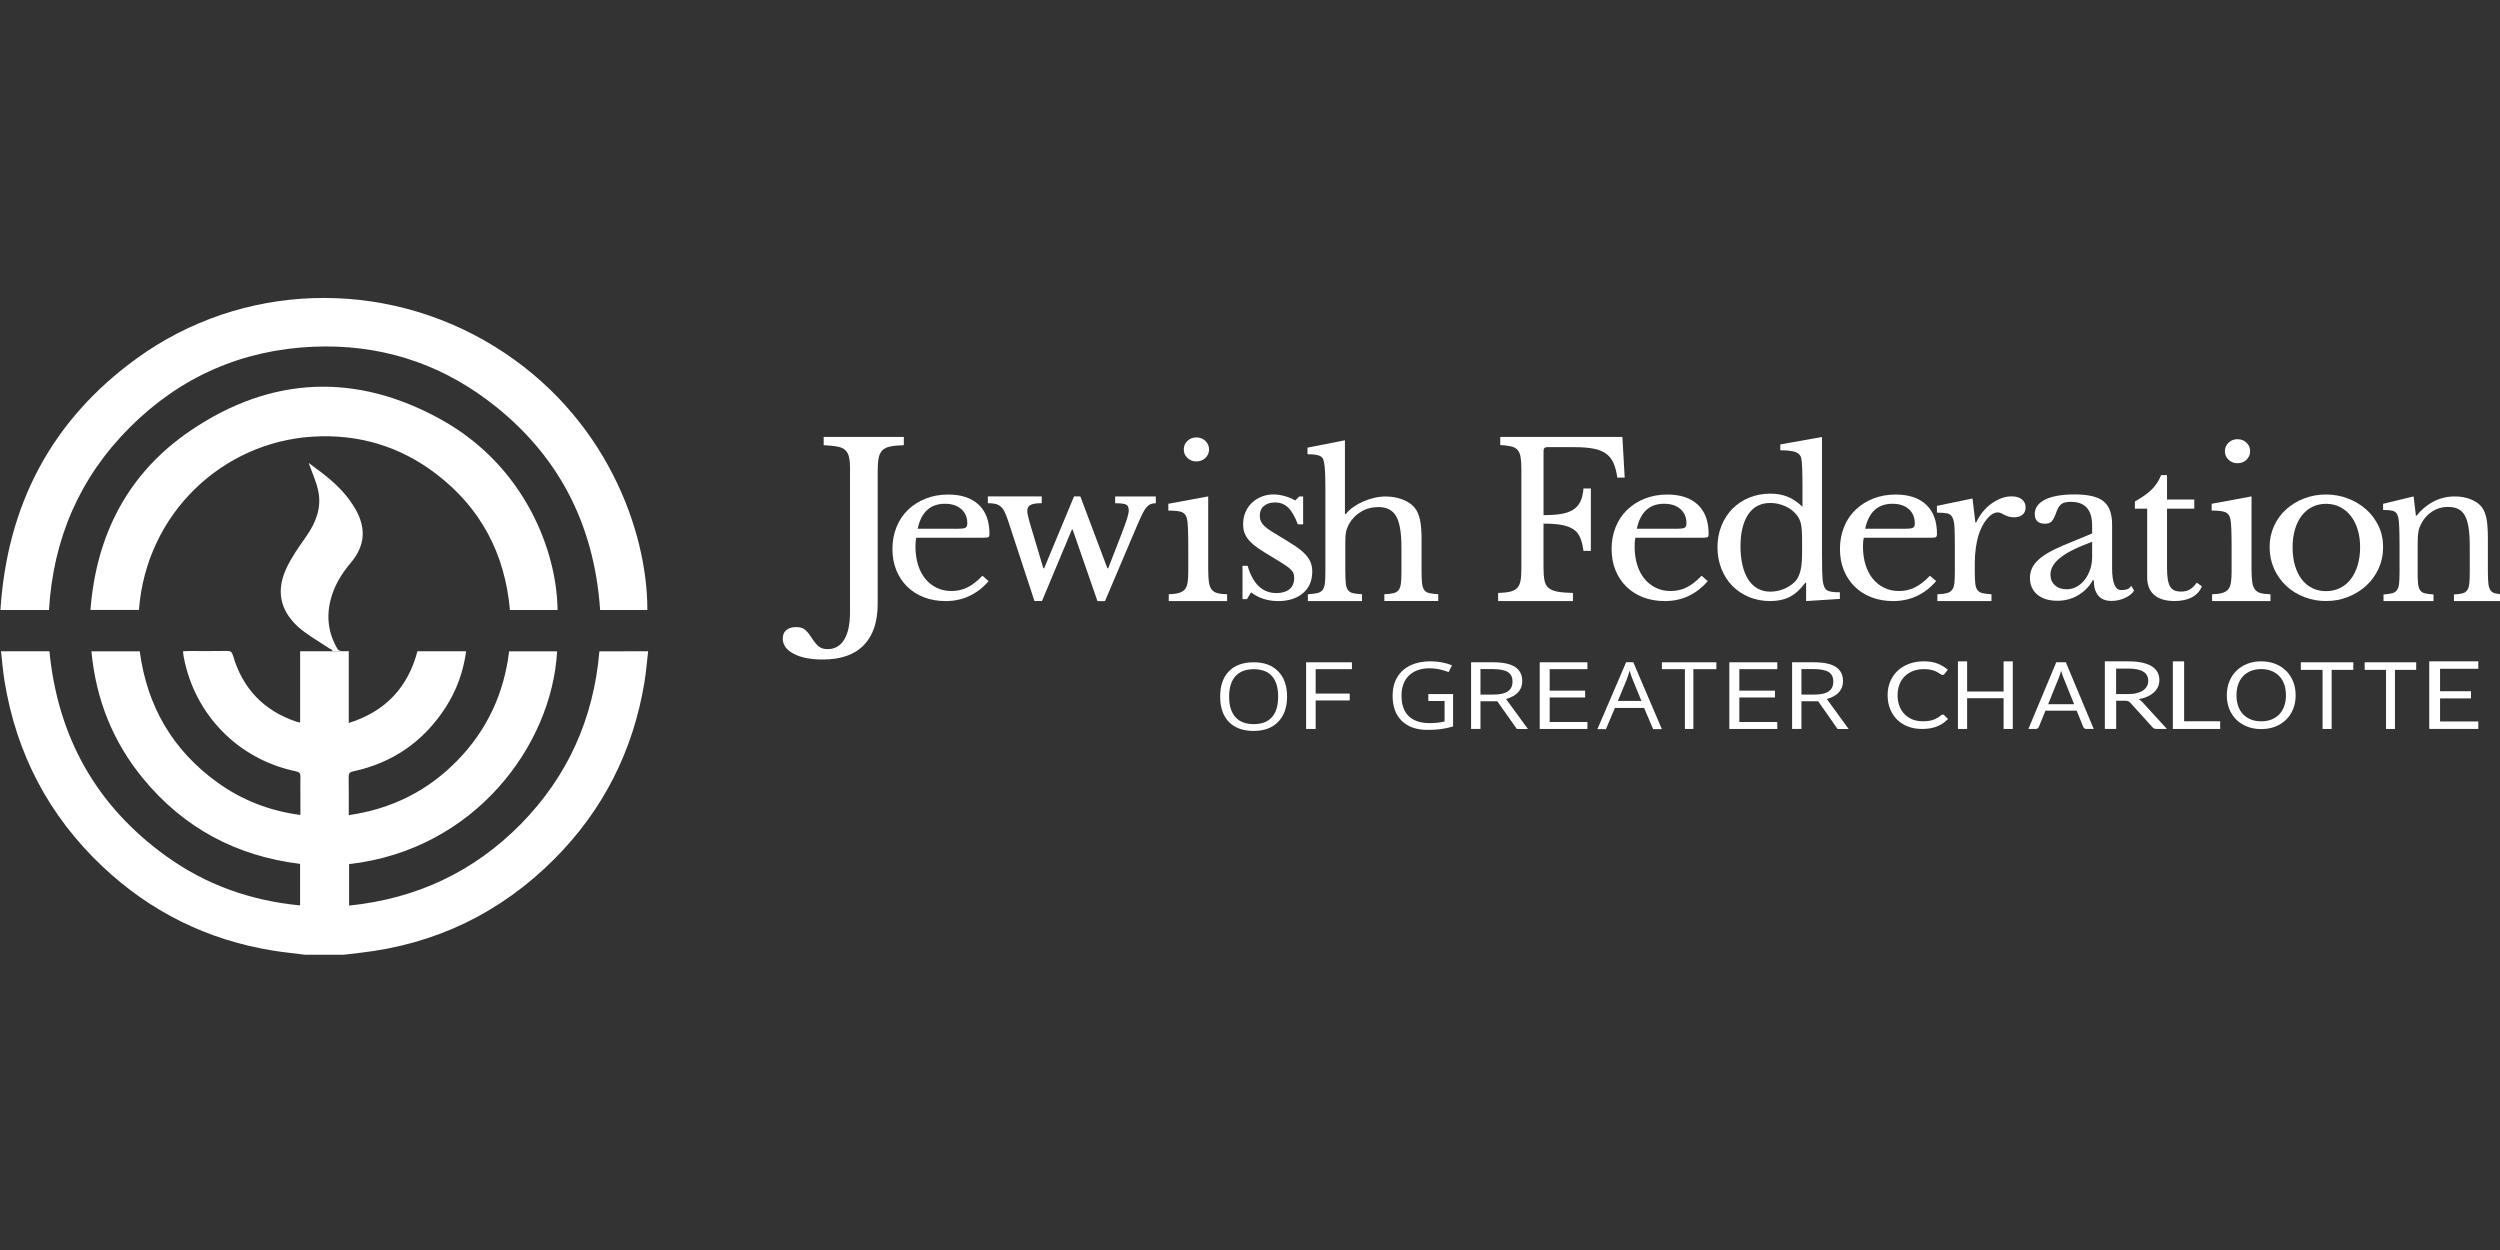<?xml version="1.0" encoding="UTF-8" standalone="no"?>
<!DOCTYPE svg PUBLIC "-//W3C//DTD SVG 1.1//EN" "http://www.w3.org/Graphics/SVG/1.1/DTD/svg11.dtd">
<svg width="100%" height="100%" viewBox="0 0 200 100" version="1.1" xmlns="http://www.w3.org/2000/svg" xmlns:xlink="http://www.w3.org/1999/xlink" xml:space="preserve" xmlns:serif="http://www.serif.com/" style="fill-rule:evenodd;clip-rule:evenodd;stroke-linejoin:round;stroke-miterlimit:2;">
    <rect x="0" y="0" width="200" height="100" fill="#333333" stroke="none"/>
    <g id="JFCC" transform="matrix(0.309,0,0,0.309,-29.923,-41.858)">
        <g>
            <g>
                <path d="M599.81,320.46C599.95,320.46 600.08,320.51 600.19,320.62L601.18,321.61C600.41,322.42 599.49,323.06 598.4,323.51C597.31,323.96 595.99,324.19 594.45,324.19C593.1,324.19 591.88,323.98 590.78,323.55C589.68,323.12 588.75,322.53 587.98,321.76C587.21,320.99 586.61,320.07 586.18,318.99C585.75,317.91 585.54,316.73 585.54,315.44C585.54,314.15 585.77,312.97 586.22,311.89C586.68,310.81 587.32,309.89 588.14,309.12C588.97,308.35 589.96,307.75 591.11,307.32C592.26,306.89 593.53,306.68 594.93,306.68C596.3,306.68 597.49,306.88 598.48,307.27C599.48,307.66 600.36,308.19 601.13,308.86L600.31,309.92C600.25,310 600.18,310.07 600.1,310.12C600.02,310.17 599.91,310.2 599.76,310.2C599.65,310.2 599.53,310.16 599.4,310.09C599.27,310.01 599.12,309.92 598.95,309.81C598.78,309.7 598.57,309.58 598.34,309.45C598.11,309.32 597.83,309.2 597.51,309.09C597.19,308.98 596.81,308.88 596.39,308.81C595.96,308.73 595.47,308.7 594.92,308.7C593.92,308.7 593,308.86 592.17,309.17C591.34,309.48 590.62,309.93 590.02,310.51C589.42,311.09 588.95,311.8 588.62,312.64C588.29,313.48 588.12,314.41 588.12,315.45C588.12,316.52 588.29,317.47 588.62,318.31C588.95,319.15 589.41,319.85 589.99,320.43C590.57,321.01 591.25,321.45 592.04,321.75C592.83,322.05 593.68,322.2 594.6,322.2C595.16,322.2 595.66,322.17 596.1,322.11C596.54,322.05 596.95,321.96 597.33,321.83C597.71,321.7 598.06,321.54 598.39,321.35C598.72,321.15 599.04,320.92 599.37,320.65C599.53,320.52 599.67,320.46 599.81,320.46Z" style="fill:white;fill-rule:nonzero;"/>
                <path d="M617.95,324.19L615.57,324.19L615.57,316.23L606.13,316.23L606.13,324.19L603.75,324.19L603.75,306.69L606.13,306.69L606.13,314.5L615.57,314.5L615.57,306.69L617.95,306.69L617.95,324.19Z" style="fill:white;fill-rule:nonzero;"/>
                <path d="M638.9,324.19L637.01,324.19C636.79,324.19 636.62,324.14 636.48,324.03C636.35,323.93 636.25,323.79 636.18,323.63L634.49,319.46L626.4,319.46L624.71,323.63C624.65,323.77 624.55,323.9 624.41,324.02C624.27,324.13 624.09,324.19 623.88,324.19L621.99,324.19L629.2,306.93L631.68,306.93L638.9,324.19ZM627.1,317.78L633.83,317.78L631,310.76C630.82,310.33 630.64,309.78 630.46,309.13C630.37,309.46 630.28,309.76 630.19,310.04C630.1,310.32 630.02,310.56 629.93,310.77L627.1,317.78Z" style="fill:white;fill-rule:nonzero;"/>
                <path d="M644.71,316.89L644.71,324.19L641.78,324.19L641.78,306.69L647.93,306.69C649.31,306.69 650.5,306.8 651.5,307.03C652.5,307.25 653.33,307.58 653.98,308C654.63,308.42 655.12,308.93 655.43,309.53C655.74,310.13 655.9,310.8 655.9,311.54C655.9,312.16 655.78,312.74 655.54,313.27C655.3,313.81 654.95,314.29 654.48,314.72C654.02,315.15 653.46,315.51 652.79,315.81C652.13,316.11 651.38,316.34 650.53,316.49C650.89,316.66 651.22,316.91 651.5,317.24L657.85,324.19L655.24,324.19C654.7,324.19 654.31,324.02 654.06,323.69L648.41,317.44C648.24,317.24 648.05,317.1 647.85,317.02C647.65,316.93 647.34,316.89 646.94,316.89L644.71,316.89ZM644.7,315.16L647.79,315.16C648.65,315.16 649.41,315.08 650.06,314.91C650.71,314.74 651.26,314.51 651.7,314.2C652.14,313.89 652.47,313.53 652.69,313.11C652.91,312.69 653.02,312.22 653.02,311.71C653.02,310.67 652.59,309.88 651.74,309.35C650.88,308.82 649.61,308.56 647.92,308.56L644.7,308.56L644.7,315.16Z" style="fill:white;fill-rule:nonzero;"/>
                <path d="M662.31,322.2L671.64,322.2L671.64,324.19L659.39,324.19L659.39,306.69L662.31,306.69L662.31,322.2Z" style="fill:white;fill-rule:nonzero;"/>
                <path d="M691.18,315.47C691.18,316.76 690.97,317.94 690.54,319.01C690.11,320.08 689.51,321.01 688.72,321.78C687.94,322.55 687,323.16 685.9,323.58C684.8,324.01 683.59,324.22 682.26,324.22C680.93,324.22 679.72,324.01 678.63,323.58C677.54,323.15 676.6,322.55 675.82,321.78C675.04,321.01 674.43,320.08 674,319.01C673.57,317.94 673.36,316.76 673.36,315.47C673.36,314.18 673.57,313 674,311.93C674.43,310.86 675.03,309.93 675.82,309.15C676.6,308.37 677.54,307.77 678.63,307.33C679.72,306.9 680.93,306.68 682.26,306.68C683.59,306.68 684.8,306.9 685.9,307.33C687,307.76 687.94,308.37 688.72,309.15C689.5,309.93 690.11,310.86 690.54,311.93C690.96,313 691.18,314.18 691.18,315.47ZM688.67,315.47C688.67,314.42 688.52,313.47 688.22,312.63C687.92,311.79 687.49,311.08 686.93,310.5C686.38,309.92 685.7,309.48 684.91,309.16C684.12,308.85 683.24,308.69 682.26,308.69C681.29,308.69 680.41,308.85 679.62,309.16C678.83,309.47 678.15,309.92 677.6,310.5C677.04,311.08 676.61,311.79 676.31,312.63C676.01,313.47 675.86,314.42 675.86,315.47C675.86,316.52 676.01,317.47 676.31,318.3C676.61,319.13 677.04,319.84 677.6,320.42C678.16,321 678.83,321.44 679.62,321.75C680.41,322.06 681.29,322.21 682.26,322.21C683.24,322.21 684.12,322.06 684.91,321.75C685.7,321.44 686.37,321 686.93,320.42C687.48,319.84 687.91,319.13 688.22,318.3C688.52,317.47 688.67,316.52 688.67,315.47Z" style="fill:white;fill-rule:nonzero;"/>
                <path d="M706.11,306.93L706.11,308.89L700.5,308.89L700.5,324.19L698.15,324.19L698.15,308.89L692.52,308.89L692.52,306.93L706.11,306.93Z" style="fill:white;fill-rule:nonzero;"/>
                <path d="M722.39,306.93L722.39,308.89L716.89,308.89L716.89,324.19L714.58,324.19L714.58,308.89L709.05,308.89L709.05,306.93L722.39,306.93Z" style="fill:white;fill-rule:nonzero;"/>
                <path d="M738.47,306.68L738.47,308.61L728.57,308.61L728.57,314.42L736.58,314.42L736.58,316.28L728.57,316.28L728.57,322.25L738.47,322.25L738.47,324.18L725.77,324.18L725.77,306.68L738.47,306.68Z" style="fill:white;fill-rule:nonzero;"/>
                <path d="M430.06,315.81C430.06,318.57 429.3,320.75 427.77,322.33C426.25,323.91 424.13,324.7 421.42,324.7C418.65,324.7 416.51,323.92 415,322.37C413.49,320.82 412.74,318.62 412.74,315.79C412.74,312.98 413.5,310.8 415.01,309.25C416.52,307.7 418.67,306.93 421.45,306.93C424.15,306.93 426.27,307.72 427.78,309.29C429.3,310.86 430.06,313.04 430.06,315.81ZM415.06,315.81C415.06,318.15 415.6,319.92 416.69,321.13C417.78,322.34 419.35,322.94 421.42,322.94C423.51,322.94 425.08,322.34 426.15,321.13C427.21,319.93 427.75,318.15 427.75,315.8C427.75,313.48 427.22,311.72 426.16,310.52C425.1,309.32 423.53,308.72 421.45,308.72C419.36,308.72 417.78,309.32 416.69,310.53C415.61,311.74 415.06,313.5 415.06,315.81Z" style="fill:white;fill-rule:nonzero;"/>
                <path d="M437.46,324.19L434.99,324.19L434.99,306.93L446.85,306.93L446.85,308.71L437.46,308.71L437.46,315.03L446.28,315.03L446.28,316.81L437.46,316.81L437.46,324.19Z" style="fill:white;fill-rule:nonzero;"/>
                <path d="M466.63,315.15L473.04,315.15L473.04,323.55C472.04,323.84 471.03,324.06 470,324.21C468.97,324.36 467.78,324.43 466.42,324.43C463.57,324.43 461.35,323.65 459.76,322.1C458.17,320.55 457.38,318.37 457.38,315.56C457.38,313.77 457.77,312.19 458.56,310.84C459.35,309.49 460.48,308.46 461.95,307.75C463.43,307.04 465.16,306.68 467.14,306.68C469.15,306.68 471.02,307.02 472.75,307.7L471.9,309.47C470.2,308.81 468.57,308.48 466.99,308.48C464.7,308.48 462.91,309.11 461.62,310.36C460.33,311.61 459.69,313.35 459.69,315.57C459.69,317.9 460.31,319.67 461.55,320.87C462.79,322.07 464.61,322.68 467.02,322.68C468.32,322.68 469.6,322.54 470.84,322.27L470.84,316.96L466.63,316.96L466.63,315.15Z" style="fill:white;fill-rule:nonzero;"/>
                <path d="M480.13,317.01L480.13,324.19L477.7,324.19L477.7,306.93L483.43,306.93C485.99,306.93 487.89,307.34 489.11,308.15C490.33,308.96 490.95,310.18 490.95,311.81C490.95,314.09 489.55,315.64 486.75,316.44L492.42,324.2L489.55,324.2L484.49,317.02L480.13,317.02L480.13,317.01ZM480.13,315.29L483.46,315.29C485.18,315.29 486.43,315.01 487.23,314.45C488.03,313.89 488.43,313.04 488.43,311.92C488.43,310.78 488.02,309.96 487.21,309.45C486.4,308.95 485.09,308.69 483.29,308.69L480.13,308.69L480.13,315.29Z" style="fill:white;fill-rule:nonzero;"/>
                <path d="M507.82,324.19L495.47,324.19L495.47,306.93L507.82,306.93L507.82,308.71L498.05,308.71L498.05,314.27L507.23,314.27L507.23,316.04L498.05,316.04L498.05,322.39L507.82,322.39L507.82,324.19Z" style="fill:white;fill-rule:nonzero;"/>
                <path d="M524.83,324.23L522.49,318.74L514.94,318.74L512.62,324.23L510.41,324.23L517.85,306.9L519.69,306.9L527.09,324.23L524.83,324.23ZM521.8,316.93L519.61,311.58C519.33,310.9 519.03,310.07 518.73,309.09C518.54,309.85 518.27,310.68 517.92,311.58L515.71,316.93L521.8,316.93Z" style="fill:white;fill-rule:nonzero;"/>
                <path d="M535.25,324.19L533.06,324.19L533.06,308.71L527.1,308.71L527.1,306.93L541.21,306.93L541.21,308.71L535.25,308.71L535.25,324.19Z" style="fill:white;fill-rule:nonzero;"/>
                <path d="M556.98,324.19L544.56,324.19L544.56,306.93L556.98,306.93L556.98,308.71L547.15,308.71L547.15,314.27L556.38,314.27L556.38,316.04L547.15,316.04L547.15,322.39L556.98,322.39L556.98,324.19Z" style="fill:white;fill-rule:nonzero;"/>
                <path d="M563.23,317.01L563.23,324.19L560.81,324.19L560.81,306.93L566.51,306.93C569.06,306.93 570.94,307.34 572.16,308.15C573.38,308.96 573.99,310.18 573.99,311.81C573.99,314.09 572.6,315.64 569.81,316.44L575.45,324.2L572.59,324.2L567.56,317.02L563.23,317.02L563.23,317.01ZM563.23,315.29L566.54,315.29C568.25,315.29 569.5,315.01 570.29,314.45C571.09,313.89 571.48,313.04 571.48,311.92C571.48,310.78 571.08,309.96 570.27,309.45C569.46,308.95 568.16,308.69 566.37,308.69L563.23,308.69L563.23,315.29Z" style="fill:white;fill-rule:nonzero;"/>
            </g>
            <g>
                <path d="M316.92,257.09C316.92,255.79 316.84,254.73 316.68,253.93C316.52,253.13 316.2,252.5 315.72,252.03C315.24,251.56 314.55,251.25 313.64,251.08C312.73,250.91 311.55,250.79 310.09,250.72L310.09,248.59L330.84,248.59L330.84,250.72C329.38,250.76 328.21,250.87 327.32,251.06C326.43,251.25 325.75,251.58 325.27,252.07C324.79,252.56 324.47,253.23 324.31,254.08C324.15,254.94 324.07,256.08 324.07,257.49L324.07,291.78C324.07,296.48 322.86,300.06 320.45,302.52C318.04,304.98 314.51,306.21 309.87,306.21C306.73,306.21 304.22,305.72 302.33,304.73C300.44,303.74 299.5,302.43 299.5,300.79C299.5,299.82 299.81,299.08 300.42,298.58C301.03,298.08 301.89,297.82 302.98,297.82C303.85,297.82 304.54,298 305.06,298.35C305.58,298.7 306.19,299.4 306.87,300.45C307.64,301.64 308.31,302.45 308.88,302.88C309.45,303.31 310.19,303.52 311.1,303.52C312.97,303.52 314.4,302.7 315.4,301.06C316.4,299.42 316.9,297.09 316.9,294.07L316.9,257.09L316.92,257.09Z" style="fill:white;fill-rule:nonzero;"/>
                <path d="M352.79,285.91C349.81,289.35 346.1,291.08 341.68,291.08C339.61,291.08 337.73,290.75 336.05,290.1C334.37,289.45 332.92,288.53 331.71,287.34C330.5,286.15 329.56,284.73 328.89,283.08C328.22,281.43 327.89,279.59 327.89,277.59C327.89,275.55 328.24,273.66 328.94,271.92C329.64,270.18 330.63,268.69 331.92,267.46C333.2,266.22 334.73,265.25 336.5,264.55C338.27,263.85 340.21,263.5 342.32,263.5C345.72,263.5 348.36,264.38 350.22,266.13C352.08,267.89 353.01,270.4 353.01,273.68C353.01,274.15 352.91,274.43 352.72,274.53C352.53,274.63 352.08,274.68 351.38,274.68L334.06,274.68C333.99,274.95 333.94,275.27 333.9,275.66C333.86,276.04 333.85,276.47 333.85,276.94C333.85,278.68 334.07,280.26 334.51,281.68C334.95,283.1 335.58,284.31 336.41,285.32C337.23,286.32 338.22,287.1 339.36,287.65C340.5,288.2 341.77,288.48 343.18,288.48C344.65,288.48 346.02,288.17 347.29,287.55C348.55,286.93 349.85,285.92 351.19,284.52L352.79,285.91ZM344.1,272.37C344.8,272.37 345.36,272.35 345.79,272.32C346.21,272.29 346.53,272.22 346.74,272.12C346.95,272.02 347.09,271.88 347.16,271.69C347.23,271.51 347.27,271.26 347.27,270.96C347.27,269.42 346.75,268.19 345.72,267.27C344.68,266.35 343.27,265.89 341.48,265.89C337.69,265.89 335.34,268.05 334.42,272.36L344.1,272.36L344.1,272.37Z" style="fill:white;fill-rule:nonzero;"/>
                <path d="M366.61,291.07L364.66,291.07L357.81,270.21C357.49,269.27 357.2,268.52 356.91,267.95C356.63,267.38 356.3,266.93 355.91,266.6C355.52,266.27 355.07,266.04 354.54,265.92C354.01,265.8 353.36,265.74 352.59,265.74L352.59,263.98L366.54,263.98L366.54,265.74C365.17,265.74 364.21,265.89 363.64,266.19C363.08,266.49 362.8,267.01 362.8,267.74C362.8,268.07 362.85,268.47 362.96,268.92C363.07,269.37 363.21,269.93 363.38,270.6L366.96,282.59L367.17,282.59L374.91,263.98L376.54,263.98L383.54,282.59L383.75,282.59L386.91,274.47C387.33,273.37 387.68,272.44 387.96,271.69C388.24,270.94 388.46,270.3 388.62,269.78C388.78,269.26 388.89,268.84 388.96,268.5C389.03,268.17 389.07,267.85 389.07,267.55C389.07,266.82 388.84,266.33 388.39,266.1C387.93,265.87 386.99,265.75 385.55,265.75L385.55,263.99L396.08,263.99L396.08,265.75C395.55,265.75 395.11,265.83 394.74,265.98C394.37,266.13 394,266.42 393.63,266.86C393.26,267.29 392.88,267.91 392.5,268.72C392.11,269.52 391.64,270.58 391.08,271.88L382.92,291.09L380.97,291.09L374.55,272.58L374.34,272.58L366.61,291.07Z" style="fill:white;fill-rule:nonzero;"/>
                <path d="M409.65,283.1C409.65,284.4 409.71,285.45 409.83,286.23C409.95,287.02 410.19,287.63 410.54,288.09C410.89,288.54 411.38,288.85 412.01,289.02C412.64,289.19 413.48,289.29 414.54,289.32L414.54,291.08L399.43,291.08L399.43,289.32C400.48,289.29 401.34,289.18 402.01,288.99C402.68,288.81 403.19,288.51 403.56,288.09C403.93,287.67 404.17,287.09 404.3,286.33C404.42,285.58 404.48,284.62 404.48,283.45L404.48,277.03C404.48,275.09 404.45,273.49 404.4,272.24C404.35,270.99 404.25,270.13 404.11,269.66C403.93,268.89 403.53,268.36 402.9,268.08C402.27,267.8 401.07,267.65 399.32,267.65L399.32,265.89L409.64,263.98L409.64,283.1L409.65,283.1ZM403.32,251.82C403.32,250.95 403.64,250.22 404.27,249.61C404.9,249.01 405.67,248.71 406.59,248.71C407.5,248.71 408.28,249.01 408.91,249.61C409.54,250.21 409.86,250.95 409.86,251.82C409.86,252.69 409.54,253.42 408.91,254.03C408.28,254.63 407.51,254.93 406.59,254.93C405.68,254.93 404.9,254.63 404.27,254.03C403.63,253.43 403.32,252.69 403.32,251.82Z" style="fill:white;fill-rule:nonzero;"/>
                <path d="M419.68,290.57L418.52,290.57L418.52,281.94L419.84,281.94C421.21,286.65 423.7,289.01 427.32,289.01C428.72,289.01 429.84,288.68 430.66,288.03C431.48,287.38 431.9,286.38 431.9,285.05C431.9,284.55 431.82,284.12 431.66,283.77C431.5,283.42 431.2,283.05 430.76,282.67C430.32,282.29 429.71,281.84 428.92,281.34C428.13,280.84 427.09,280.2 425.79,279.43C424.6,278.73 423.56,278.08 422.68,277.47C421.8,276.87 421.06,276.26 420.47,275.64C419.87,275.02 419.43,274.36 419.13,273.66C418.83,272.96 418.68,272.14 418.68,271.2C418.68,270.06 418.88,269.02 419.29,268.07C419.69,267.12 420.25,266.31 420.95,265.64C421.65,264.97 422.48,264.45 423.42,264.06C424.37,263.68 425.4,263.48 426.53,263.48C427.48,263.48 428.46,263.62 429.48,263.91C430.5,264.19 431.39,264.57 432.17,265.04L433.22,263.99L434.22,263.99L434.22,271.21L432.85,271.21C432.08,269.17 431.23,267.72 430.32,266.85C429.41,265.98 428.28,265.55 426.95,265.55C425.76,265.55 424.8,265.85 424.08,266.45C423.36,267.05 423,267.89 423,268.96C423,269.53 423.1,270.02 423.29,270.44C423.48,270.86 423.79,271.27 424.21,271.67C424.63,272.07 425.17,272.48 425.82,272.9C426.47,273.32 427.25,273.79 428.16,274.33C429.67,275.23 430.96,276.04 432.03,276.74C433.1,277.44 433.97,278.14 434.64,278.82C435.31,279.51 435.8,280.22 436.11,280.95C436.43,281.69 436.58,282.52 436.58,283.46C436.58,285.83 435.77,287.7 434.16,289.05C432.54,290.4 430.42,291.08 427.79,291.08C425.05,291.08 422.7,290.33 420.73,288.82L419.68,290.57Z" style="fill:white;fill-rule:nonzero;"/>
                <path d="M445.14,283.1C445.14,284.47 445.17,285.56 445.25,286.36C445.32,287.16 445.5,287.77 445.8,288.19C446.1,288.61 446.53,288.88 447.09,289.02C447.65,289.15 448.44,289.25 449.46,289.32L449.46,291.08L435.45,291.08L435.45,289.32C436.47,289.25 437.27,289.15 437.87,289.02C438.47,288.89 438.92,288.62 439.24,288.22C439.56,287.82 439.76,287.24 439.85,286.49C439.94,285.74 439.98,284.73 439.98,283.46L439.98,262.45C439.98,260.48 439.95,258.91 439.9,257.74C439.85,256.57 439.75,255.68 439.61,255.08C439.54,254.68 439.43,254.35 439.27,254.1C439.11,253.85 438.88,253.65 438.56,253.5C438.24,253.35 437.82,253.24 437.3,253.17C436.77,253.1 436.12,253.07 435.35,253.07L435.35,251.36L445.04,249.45L445.04,268.56L445.25,268.56C445.78,267.89 446.43,267.28 447.22,266.73C448.01,266.18 448.86,265.7 449.77,265.3C450.68,264.9 451.64,264.58 452.64,264.35C453.64,264.12 454.61,264 455.56,264C457.17,264 458.66,264.27 460.01,264.8C461.36,265.34 462.41,266.05 463.14,266.96C463.74,267.73 464.18,268.74 464.46,269.99C464.74,271.24 464.88,272.94 464.88,275.08L464.88,283.1C464.88,284.47 464.91,285.55 464.99,286.33C465.06,287.12 465.24,287.73 465.54,288.16C465.84,288.59 466.27,288.88 466.83,289.01C467.39,289.14 468.18,289.24 469.2,289.31L469.2,291.07L455.25,291.07L455.25,289.31C456.23,289.28 457.02,289.18 457.62,289.03C458.22,288.88 458.66,288.6 458.96,288.2C459.26,287.8 459.45,287.22 459.54,286.47C459.63,285.72 459.67,284.71 459.67,283.44L459.67,277.12C459.67,273.38 459.21,270.71 458.3,269.12C457.39,267.53 455.86,266.74 453.72,266.74C452.07,266.74 450.57,267.14 449.22,267.94C447.87,268.74 446.81,269.85 446.03,271.25C445.85,271.62 445.71,271.96 445.58,272.28C445.46,272.6 445.36,272.96 445.29,273.36C445.22,273.76 445.18,274.22 445.16,274.74C445.14,275.26 445.13,275.9 445.13,276.67L445.13,283.1L445.14,283.1Z" style="fill:white;fill-rule:nonzero;"/>
                <path d="M496.45,282.3C496.45,283.7 496.53,284.83 496.7,285.69C496.86,286.55 497.22,287.22 497.77,287.68C498.32,288.14 499.09,288.46 500.1,288.65C501.1,288.83 502.43,288.94 504.07,288.98L504.07,291.08L484.7,291.08L484.7,288.98C485.98,288.94 487.01,288.83 487.79,288.65C488.57,288.47 489.19,288.15 489.62,287.71C490.06,287.27 490.35,286.64 490.5,285.83C490.65,285.02 490.72,283.97 490.72,282.69L490.72,256.98C490.72,255.69 490.66,254.65 490.53,253.86C490.4,253.07 490.15,252.44 489.76,251.98C489.38,251.52 488.82,251.21 488.09,251.04C487.36,250.87 486.41,250.76 485.25,250.68L485.25,248.58L516.87,248.58L517.47,259.12L515.56,259.12C515.34,257.54 514.99,256.24 514.52,255.23C514.05,254.22 513.38,253.42 512.52,252.83C511.66,252.24 510.58,251.83 509.26,251.59C507.95,251.35 506.31,251.23 504.34,251.23L497.39,251.23C496.77,251.23 496.46,251.54 496.46,252.17L496.46,268.83C498.21,268.83 499.72,268.73 500.97,268.53C502.23,268.33 503.27,267.97 504.09,267.45C504.91,266.94 505.54,266.24 505.98,265.35C506.42,264.47 506.69,263.33 506.8,261.93L508.71,261.93L508.71,278.09L506.8,278.09C506.62,276.69 506.33,275.53 505.92,274.61C505.52,273.69 504.93,272.97 504.14,272.46C503.36,271.95 502.34,271.58 501.1,271.36C499.86,271.14 498.31,271.03 496.45,271.03L496.45,282.3Z" style="fill:white;fill-rule:nonzero;"/>
                <path d="M538.98,285.91C536,289.35 532.29,291.08 527.87,291.08C525.8,291.08 523.92,290.75 522.24,290.1C520.56,289.45 519.11,288.53 517.9,287.34C516.69,286.15 515.75,284.73 515.08,283.08C514.41,281.43 514.08,279.59 514.08,277.59C514.08,275.55 514.43,273.66 515.13,271.92C515.83,270.18 516.82,268.69 518.11,267.46C519.39,266.22 520.92,265.25 522.69,264.55C524.46,263.85 526.4,263.5 528.51,263.5C531.91,263.5 534.55,264.38 536.41,266.13C538.27,267.89 539.2,270.4 539.2,273.68C539.2,274.15 539.1,274.43 538.91,274.53C538.72,274.63 538.27,274.68 537.57,274.68L520.25,274.68C520.18,274.95 520.13,275.27 520.09,275.66C520.05,276.04 520.04,276.47 520.04,276.94C520.04,278.68 520.26,280.26 520.7,281.68C521.14,283.1 521.77,284.31 522.6,285.32C523.42,286.32 524.41,287.1 525.55,287.65C526.69,288.2 527.96,288.48 529.37,288.48C530.84,288.48 532.21,288.17 533.48,287.55C534.74,286.93 536.04,285.92 537.38,284.52L538.98,285.91ZM530.29,272.37C530.99,272.37 531.55,272.35 531.98,272.32C532.4,272.29 532.72,272.22 532.93,272.12C533.14,272.02 533.28,271.88 533.35,271.69C533.42,271.51 533.46,271.26 533.46,270.96C533.46,269.42 532.94,268.19 531.91,267.27C530.87,266.35 529.46,265.89 527.67,265.89C523.88,265.89 521.53,268.05 520.61,272.36L530.29,272.36L530.29,272.37Z" style="fill:white;fill-rule:nonzero;"/>
                <path d="M564.45,286.32L564.24,286.32C562.98,288.04 561.63,289.26 560.21,289.99C558.79,290.71 557.11,291.08 555.18,291.08C553.18,291.08 551.34,290.73 549.68,290.04C548.01,289.35 546.57,288.39 545.36,287.16C544.15,285.93 543.2,284.45 542.52,282.74C541.84,281.02 541.49,279.15 541.49,277.13C541.49,275.14 541.83,273.3 542.52,271.59C543.2,269.89 544.15,268.42 545.36,267.19C546.57,265.96 548.02,265 549.7,264.31C551.38,263.62 553.21,263.27 555.18,263.27C556.86,263.27 558.37,263.54 559.68,264.08C561,264.62 562.27,265.48 563.5,266.66L563.5,261.5C563.5,259.58 563.47,257.98 563.42,256.7C563.37,255.42 563.29,254.54 563.18,254.07C563,253.33 562.51,252.81 561.71,252.5C560.9,252.2 559.59,252.04 557.76,252.04L557.76,250.52L568.55,248.6L568.55,277.78C568.55,280.11 568.57,282.02 568.6,283.52C568.63,285.02 568.74,286.09 568.92,286.73C569.03,287.13 569.16,287.47 569.32,287.74C569.48,288.01 569.71,288.22 570,288.37C570.3,288.52 570.7,288.63 571.21,288.7C571.72,288.77 572.38,288.8 573.18,288.8L573.18,290.52L564.44,291.08L564.44,286.32L564.45,286.32ZM563.4,275.14C563.4,273.39 563.3,272.06 563.11,271.14C562.92,270.23 562.54,269.44 561.98,268.76C561.17,267.75 560.15,266.98 558.9,266.46C557.65,265.94 556.42,265.68 555.19,265.68C552.66,265.68 550.74,266.68 549.42,268.69C548.1,270.7 547.45,273.42 547.45,276.86C547.45,278.65 547.62,280.27 547.95,281.71C548.28,283.16 548.77,284.4 549.42,285.43C550.07,286.46 550.88,287.25 551.84,287.81C552.81,288.37 553.92,288.64 555.18,288.64C555.81,288.64 556.45,288.57 557.1,288.44C557.75,288.31 558.38,288.09 559,287.81C559.61,287.52 560.18,287.19 560.71,286.8C561.24,286.41 561.68,285.97 562.03,285.46C562.52,284.72 562.87,283.83 563.08,282.78C563.29,281.74 563.4,280.3 563.4,278.48L563.4,275.14Z" style="fill:white;fill-rule:nonzero;"/>
                <path d="M598.1,285.91C595.12,289.35 591.41,291.08 586.99,291.08C584.92,291.08 583.04,290.75 581.36,290.1C579.68,289.45 578.23,288.53 577.02,287.34C575.81,286.15 574.87,284.73 574.2,283.08C573.53,281.43 573.2,279.59 573.2,277.59C573.2,275.55 573.55,273.66 574.25,271.92C574.95,270.18 575.94,268.69 577.23,267.46C578.51,266.22 580.04,265.25 581.81,264.55C583.58,263.85 585.52,263.5 587.63,263.5C591.03,263.5 593.67,264.38 595.53,266.13C597.39,267.89 598.32,270.4 598.32,273.68C598.32,274.15 598.22,274.43 598.03,274.53C597.84,274.63 597.39,274.68 596.69,274.68L579.37,274.68C579.3,274.95 579.25,275.27 579.21,275.66C579.17,276.04 579.16,276.47 579.16,276.94C579.16,278.68 579.38,280.26 579.82,281.68C580.26,283.1 580.89,284.31 581.72,285.32C582.54,286.32 583.53,287.1 584.67,287.65C585.81,288.2 587.08,288.48 588.49,288.48C589.96,288.48 591.33,288.17 592.6,287.55C593.86,286.93 595.16,285.92 596.5,284.52L598.1,285.91ZM589.41,272.37C590.11,272.37 590.67,272.35 591.1,272.32C591.52,272.29 591.84,272.22 592.05,272.12C592.26,272.02 592.4,271.88 592.47,271.69C592.54,271.51 592.58,271.26 592.58,270.96C592.58,269.42 592.06,268.19 591.03,267.27C589.99,266.35 588.58,265.89 586.79,265.89C583,265.89 580.65,268.05 579.73,272.36L589.41,272.36L589.41,272.37Z" style="fill:white;fill-rule:nonzero;"/>
                <path d="M608.11,283.1C608.11,284.47 608.14,285.56 608.22,286.36C608.29,287.16 608.47,287.77 608.77,288.19C609.07,288.61 609.5,288.88 610.06,289.02C610.62,289.15 611.41,289.25 612.43,289.32L612.43,291.08L598.42,291.08L598.42,289.32C599.44,289.29 600.24,289.19 600.84,289.04C601.44,288.89 601.89,288.61 602.21,288.21C602.53,287.81 602.73,287.23 602.82,286.48C602.91,285.73 602.95,284.72 602.95,283.45L602.95,277.58C602.95,275.31 602.92,273.54 602.87,272.26C602.82,270.99 602.64,270.05 602.34,269.45C602.04,268.85 601.58,268.49 600.94,268.37C600.31,268.25 599.43,268.19 598.31,268.19L598.31,266.43L607.52,264.52L608.26,270.74L608.47,270.74C608.93,269.74 609.5,268.82 610.18,267.98C610.86,267.14 611.61,266.43 612.42,265.85C613.23,265.27 614.07,264.81 614.95,264.47C615.83,264.14 616.72,263.97 617.64,263.97C618.76,263.97 619.65,264.23 620.3,264.75C620.95,265.27 621.27,265.96 621.27,266.83C621.27,267.63 621.01,268.26 620.48,268.71C619.95,269.16 619.2,269.39 618.22,269.39C617.66,269.39 617.18,269.32 616.8,269.19C616.41,269.06 616.07,268.91 615.77,268.76C615.47,268.61 615.19,268.47 614.93,268.33C614.67,268.2 614.38,268.13 614.06,268.13C613.11,268.13 612.16,268.71 611.22,269.86C610.27,271.01 609.54,272.48 609.01,274.25C608.73,275.22 608.51,276.31 608.35,277.53C608.19,278.75 608.11,280.03 608.11,281.37L608.11,283.1Z" style="fill:white;fill-rule:nonzero;"/>
                <path d="M638.49,273.57L638.49,271.51C638.49,267.43 636.66,265.39 633.01,265.39C632.41,265.39 631.9,265.44 631.48,265.54C631.06,265.64 630.71,265.81 630.43,266.04C630.15,266.27 629.89,266.61 629.67,267.04C629.44,267.47 629.22,268.01 629.01,268.64C628.62,269.61 628.25,270.25 627.88,270.57C627.51,270.89 626.98,271.05 626.27,271.05C624.51,271.05 623.64,270.21 623.64,268.54C623.64,266.94 624.54,265.69 626.33,264.8C628.12,263.91 630.67,263.47 633.97,263.47C637.48,263.47 639.97,264.06 641.45,265.25C642.92,266.44 643.66,268.45 643.66,271.29L643.66,282.52C643.66,286.33 644.45,288.24 646.03,288.24C646.52,288.24 647,288.18 647.45,288.06C647.91,287.94 648.29,287.63 648.61,287.13L649.35,288.33C648.93,289.1 648.16,289.74 647.03,290.26C645.91,290.78 644.73,291.04 643.5,291.04C641.95,291.04 640.81,290.57 640.05,289.64C639.29,288.7 638.92,287.38 638.92,285.68L638.66,285.68C637.75,287.32 636.48,288.61 634.87,289.57C633.25,290.52 631.46,291 629.5,291C627.29,291 625.55,290.47 624.29,289.4C623.03,288.33 622.39,286.89 622.39,285.09C622.39,284.29 622.54,283.52 622.84,282.78C623.14,282.04 623.62,281.34 624.29,280.67C624.96,280 625.83,279.34 626.92,278.69C628.01,278.04 629.34,277.38 630.92,276.71L638.49,273.57ZM638.49,275.73C636.49,276.47 634.79,277.18 633.41,277.89C632.02,278.59 630.91,279.29 630.07,280C629.23,280.7 628.62,281.4 628.25,282.11C627.88,282.81 627.7,283.53 627.7,284.27C627.7,285.37 628.09,286.28 628.86,286.98C629.63,287.68 630.65,288.03 631.91,288.03C632.82,288.03 633.67,287.81 634.46,287.38C635.25,286.95 635.94,286.35 636.54,285.6C637.14,284.85 637.61,283.96 637.96,282.94C638.31,281.92 638.49,280.84 638.49,279.71L638.49,275.73Z" style="fill:white;fill-rule:nonzero;"/>
                <path d="M649.56,267.15L649.56,265.29C651.42,264.25 652.88,263.22 653.93,262.18C654.98,261.14 655.79,259.91 656.35,258.47L657.88,258.47L657.88,264.79L664.94,264.79L664.94,267.15L657.88,267.15L657.88,282.4C657.88,283.57 657.94,284.56 658.06,285.36C658.18,286.16 658.38,286.81 658.67,287.29C658.95,287.78 659.32,288.12 659.78,288.32C660.24,288.52 660.82,288.62 661.52,288.62C662.4,288.62 663.14,288.44 663.76,288.09C664.37,287.74 664.98,287.15 665.58,286.31L666.9,287.26C666.41,288.5 665.56,289.44 664.35,290.09C663.14,290.74 661.64,291.07 659.85,291.07C657.53,291.07 655.77,290.54 654.56,289.49C653.35,288.44 652.74,286.92 652.74,284.95L652.74,267.15L649.56,267.15Z" style="fill:white;fill-rule:nonzero;"/>
                <path d="M679.77,283.1C679.77,284.4 679.83,285.45 679.95,286.23C680.07,287.02 680.31,287.63 680.66,288.09C681.01,288.54 681.5,288.85 682.13,289.02C682.76,289.19 683.6,289.29 684.66,289.32L684.66,291.08L669.55,291.08L669.55,289.32C670.6,289.29 671.46,289.18 672.13,288.99C672.8,288.81 673.31,288.51 673.68,288.09C674.05,287.67 674.29,287.09 674.42,286.33C674.54,285.58 674.6,284.62 674.6,283.45L674.6,277.03C674.6,275.09 674.57,273.49 674.52,272.24C674.47,270.99 674.37,270.13 674.23,269.66C674.05,268.89 673.65,268.36 673.02,268.08C672.39,267.8 671.19,267.65 669.44,267.65L669.44,265.89L679.76,263.98L679.76,283.1L679.77,283.1ZM672.86,252.28C672.86,251.41 673.18,250.68 673.81,250.07C674.44,249.47 675.21,249.17 676.13,249.17C677.04,249.17 677.82,249.47 678.45,250.07C679.08,250.67 679.4,251.41 679.4,252.28C679.4,253.15 679.08,253.88 678.45,254.49C677.82,255.1 677.05,255.39 676.13,255.39C675.22,255.39 674.44,255.09 673.81,254.49C673.18,253.88 672.86,253.15 672.86,252.28Z" style="fill:white;fill-rule:nonzero;"/>
                <path d="M699.03,263.49C701.03,263.49 702.93,263.83 704.72,264.52C706.51,265.21 708.08,266.15 709.43,267.35C710.78,268.55 711.85,269.98 712.64,271.64C713.43,273.29 713.82,275.11 713.82,277.08C713.82,279.12 713.42,280.99 712.64,282.7C711.85,284.41 710.78,285.88 709.43,287.11C708.08,288.35 706.51,289.32 704.72,290.02C702.93,290.72 701.03,291.07 699.03,291.07C697.06,291.07 695.19,290.73 693.42,290.04C691.65,289.36 690.09,288.39 688.76,287.16C687.43,285.92 686.37,284.44 685.6,282.72C684.83,281 684.44,279.12 684.44,277.08C684.44,275.11 684.83,273.29 685.6,271.61C686.37,269.94 687.42,268.5 688.76,267.3C690.09,266.1 691.65,265.16 693.42,264.49C695.19,263.82 697.06,263.49 699.03,263.49ZM699.03,265.9C697.73,265.9 696.55,266.17 695.48,266.7C694.41,267.24 693.5,268 692.74,268.98C691.98,269.97 691.41,271.15 691,272.54C690.6,273.93 690.39,275.46 690.39,277.13C690.39,278.87 690.59,280.44 691,281.84C691.4,283.24 691.98,284.44 692.74,285.43C693.49,286.42 694.4,287.18 695.45,287.71C696.5,288.25 697.7,288.51 699.03,288.51C700.36,288.51 701.57,288.24 702.66,287.71C703.75,287.18 704.68,286.41 705.45,285.4C706.22,284.4 706.82,283.19 707.24,281.79C707.66,280.39 707.87,278.83 707.87,277.13C707.87,275.46 707.66,273.94 707.24,272.57C706.82,271.2 706.22,270.02 705.45,269.03C704.68,268.04 703.75,267.27 702.66,266.72C701.57,266.17 700.36,265.9 699.03,265.9Z" style="fill:white;fill-rule:nonzero;"/>
                <path d="M722.76,283.2C722.76,284.57 722.79,285.65 722.86,286.43C722.93,287.22 723.1,287.82 723.38,288.24C723.66,288.66 724.07,288.93 724.62,289.07C725.16,289.2 725.91,289.3 726.87,289.37L726.87,291.08L713.93,291.08L713.93,289.37C714.85,289.3 715.58,289.2 716.13,289.07C716.67,288.94 717.09,288.67 717.39,288.27C717.69,287.87 717.88,287.3 717.96,286.56C718.04,285.83 718.08,284.82 718.08,283.55L718.08,276.88C718.08,272.9 717.98,270.48 717.78,269.61C717.68,269.18 717.56,268.82 717.41,268.53C717.26,268.25 717.04,268.03 716.74,267.88C716.44,267.73 716.06,267.63 715.6,267.58C715.14,267.53 714.55,267.5 713.82,267.5L713.82,265.9L721.72,263.99L722.31,268.95L722.51,268.95C723.76,267.38 725.23,266.16 726.91,265.29C728.59,264.42 730.42,263.99 732.39,263.99C733.9,263.99 735.29,264.24 736.54,264.74C737.79,265.24 738.75,265.93 739.41,266.8C739.97,267.57 740.36,268.56 740.6,269.78C740.83,271 740.95,272.68 740.95,274.82L740.95,283.2C740.95,284.57 740.99,285.65 741.07,286.43C741.15,287.22 741.32,287.82 741.59,288.24C741.85,288.66 742.26,288.93 742.8,289.07C743.34,289.2 744.06,289.3 744.95,289.37L744.95,291.08L732.16,291.08L732.16,289.37C733.08,289.34 733.81,289.24 734.36,289.09C734.9,288.94 735.31,288.66 735.6,288.26C735.88,287.86 736.06,287.28 736.14,286.53C736.22,285.78 736.26,284.78 736.26,283.55L736.26,276.93C736.26,275.02 736.16,273.42 735.96,272.12C735.76,270.82 735.44,269.76 735,268.96C734.56,268.16 733.97,267.58 733.25,267.23C732.53,266.88 731.65,266.7 730.63,266.7C729.15,266.7 727.79,267.09 726.55,267.88C725.31,268.67 724.35,269.74 723.66,271.11C723.49,271.44 723.36,271.76 723.24,272.06C723.12,272.36 723.03,272.71 722.97,273.11C722.9,273.51 722.85,273.97 722.82,274.49C722.79,275.01 722.77,275.67 722.77,276.47L722.77,283.2L722.76,283.2Z" style="fill:white;fill-rule:nonzero;"/>
            </g>
        </g>
        <g>
            <path d="M264.44,293.39L252.21,293.39C250.7,271.08 241.29,252.86 223.39,239.32C210.01,229.2 194.73,224.52 177.98,225.23C159.51,226.02 143.57,233.01 130.48,246.08C117.43,259.1 110.61,274.98 109.52,293.4L96.95,293.4C98.69,266.18 110.15,244.25 132.26,228.24C159.5,208.51 196.08,207.41 224.87,225.16C253.74,242.97 264.49,272.93 264.44,293.39Z" style="fill:white;fill-rule:nonzero;"/>
            <path d="M241.19,293.39L228.86,293.39C227.57,278.86 221.34,267 209.75,258.15C200.33,250.96 189.57,247.78 177.75,248.51C154.51,249.95 134.71,268.31 132.81,293.37L120.26,293.37C121.77,273.84 130,257.91 146.19,246.93C167.07,232.77 189.16,231.87 211.19,244.17C232.93,256.31 241.05,278.44 241.19,293.39Z" style="fill:white;fill-rule:nonzero;"/>
            <g>
                <path d="M187.12,304.02C186.36,304.02 185.73,304.08 185.13,304C184.8,303.96 184.37,303.75 184.22,303.48C181.83,299.43 181.28,295.11 182.48,290.57C183.42,287 185.3,283.95 187.66,281.16C191.27,276.88 191.71,272.41 188.99,267.5C187.12,264.13 184.51,261.39 181.55,258.97C179.94,257.65 178.24,256.44 176.76,255.32C177.61,257.78 178.77,260.2 179.27,262.76C180.12,267.08 178.54,270.89 176.06,274.43C174.23,277.04 172.34,279.69 171,282.56C168.31,288.3 169.3,293.44 173.97,297.7C176.31,299.83 179.19,301.37 181.83,303.17C182.17,303.4 182.54,303.57 182.9,303.77C182.86,303.87 182.82,303.98 182.78,304.08L187.14,304.08C187.12,304.07 187.12,304.04 187.12,304.02Z" style="fill:white;fill-rule:nonzero;"/>
                <path d="M252.02,304.1C250.54,321.46 243.84,336.45 231.66,348.83C219.48,361.2 204.62,368.14 187.22,369.92L187.22,359.18C219.7,355.51 239.75,328.43 241.07,304.09L228.65,304.09C227.33,314.99 222.94,324.47 215.28,332.33C207.59,340.22 198.23,344.91 187.13,346.5C187.13,343.1 187.17,339.86 187.11,336.62C187.09,335.64 187.42,335.35 188.36,335.15C198.58,332.93 206.54,327.4 212.2,318.62C215.04,314.21 216.8,309.38 217.52,304.08L204.91,304.08C202.43,313.45 196.64,319.66 187.13,322.65L187.13,304.08L174.54,304.08L174.54,322.53C174.11,322.43 173.85,322.39 173.6,322.31C165.12,319.47 159.65,313.73 157.16,305.18C156.89,304.25 156.55,303.97 155.62,303.99C152.27,304.05 148.92,304.01 145.58,304.01C145.15,304.01 144.73,304.05 144.22,304.08C144.3,304.74 144.34,305.23 144.43,305.71C147.33,320.64 158.58,332.07 173.48,335.16C174.41,335.35 174.65,335.72 174.62,336.58C174.57,338.07 174.61,339.56 174.61,341.05L174.61,346.46C166.59,345.39 159.47,342.62 153.1,338.02C141.49,329.64 134.9,318.24 133.02,304.1L120.51,304.1C121.67,316.47 126.02,327.44 133.83,336.96C144.37,349.81 158.04,357.1 174.53,359.12L174.53,369.87C161.74,368.66 150.11,364.52 139.79,357.07C121.7,344.02 111.81,326.22 109.63,304.07L97.1,304.07C97.4,306.71 97.6,309.27 98.01,311.79C101.08,330.66 109.52,346.74 123.44,359.86C135.88,371.58 150.6,378.84 167.5,381.57C170.26,382.02 173.04,382.29 175.82,382.64L185.86,382.64C187.25,382.47 188.63,382.3 190.02,382.15C209.61,379.93 226.4,371.83 240.3,357.92C253.01,345.2 260.75,329.86 263.68,312.12C264.12,309.47 264.32,306.79 264.64,304.07C260.28,304.1 256.18,304.1 252.02,304.1Z" style="fill:white;fill-rule:nonzero;"/>
            </g>
        </g>
    </g>
</svg>
